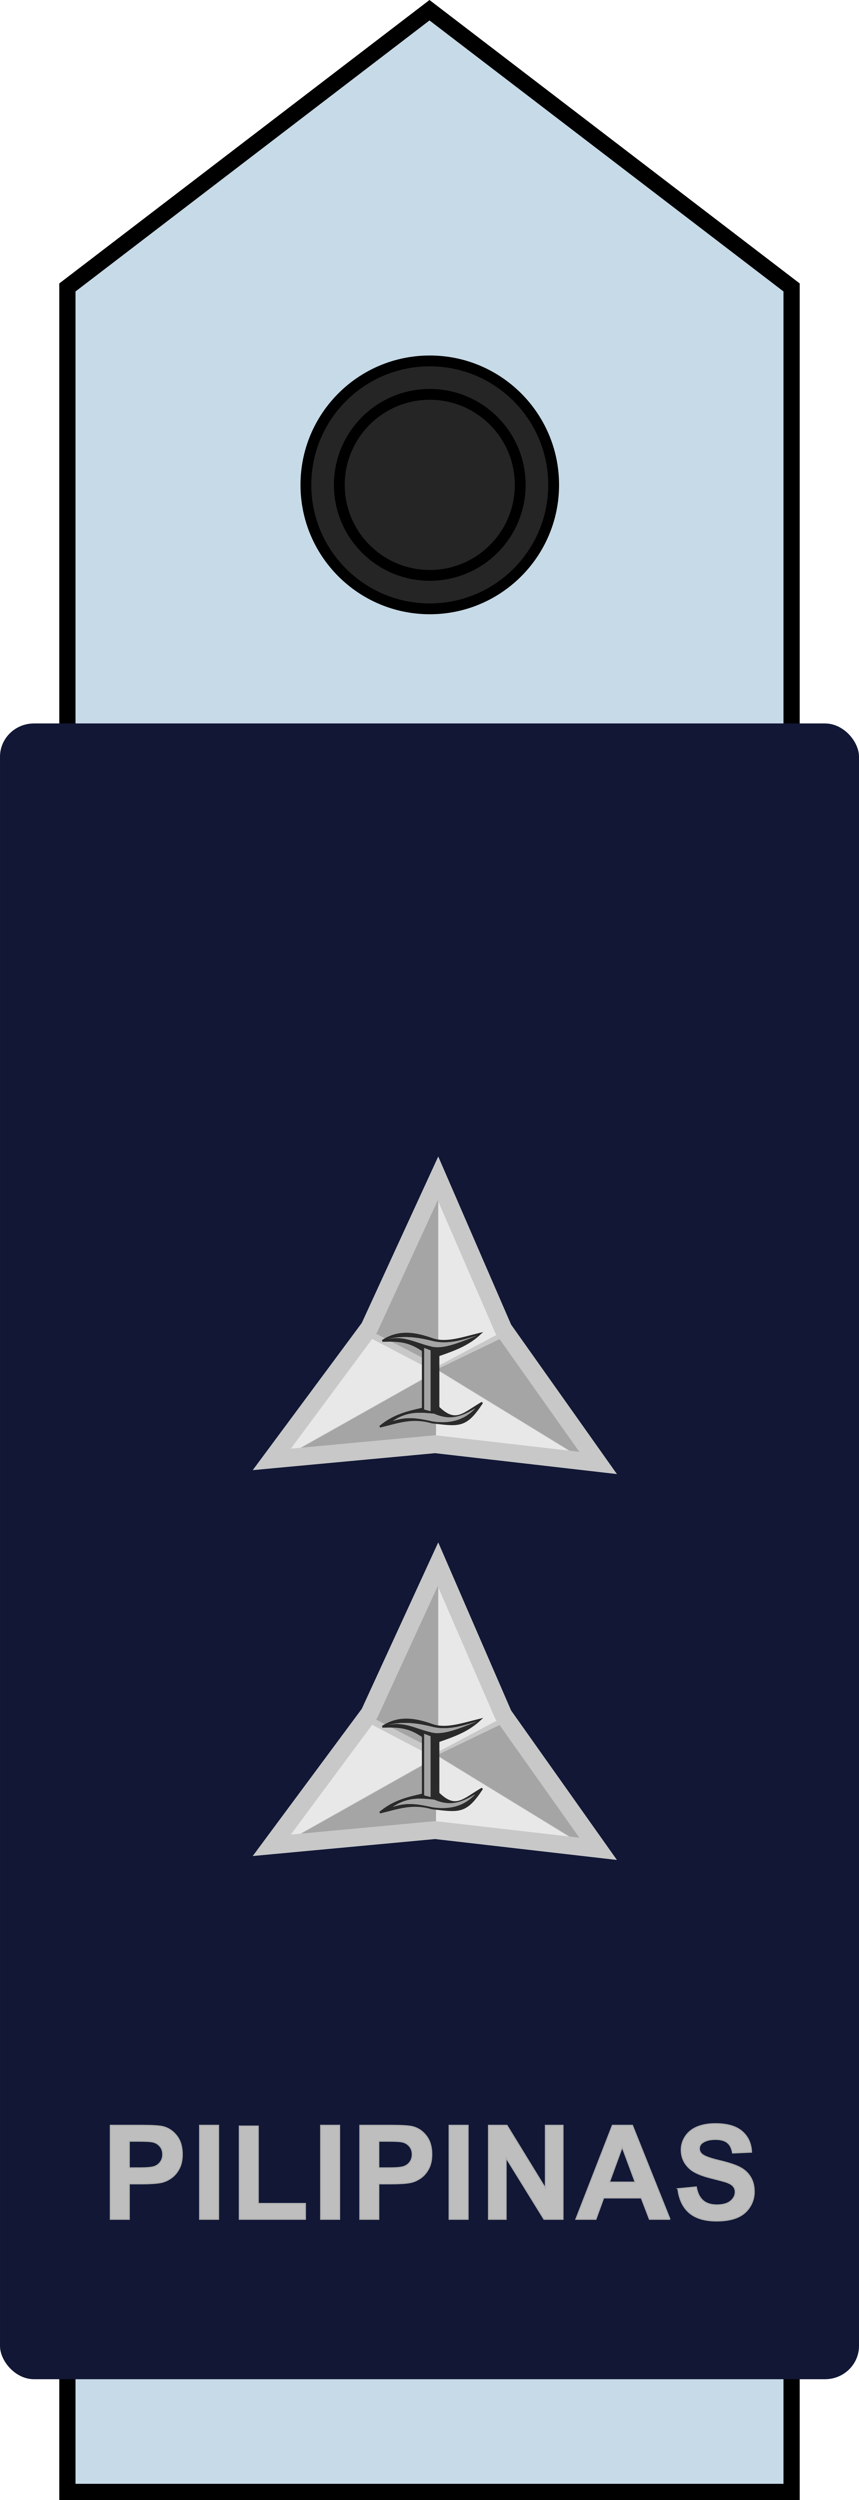<?xml version="1.0" encoding="UTF-8" standalone="no"?>
<!-- Created with Inkscape (http://www.inkscape.org/) -->

<svg
   xmlns:dc="http://purl.org/dc/elements/1.1/"
   xmlns:cc="http://creativecommons.org/ns#"
   xmlns:rdf="http://www.w3.org/1999/02/22-rdf-syntax-ns#"
   xmlns:svg="http://www.w3.org/2000/svg"
   xmlns="http://www.w3.org/2000/svg"
   xmlns:sodipodi="http://sodipodi.sourceforge.net/DTD/sodipodi-0.dtd"
   xmlns:inkscape="http://www.inkscape.org/namespaces/inkscape"
   width="112.083mm"
   height="325.988mm"
   viewBox="0 0 397.143 1155.077"
   id="svg14449"
   version="1.1"
   inkscape:version="0.91 r13725">
  <defs
     id="defs14451" />
  <sodipodi:namedview
     id="base"
     pagecolor="#ffffff"
     bordercolor="#666666"
     borderopacity="1.0"
     inkscape:pageopacity="0.0"
     inkscape:pageshadow="2"
     inkscape:zoom="0.175"
     inkscape:cx="415.71446"
     inkscape:cy="630.55061"
     inkscape:document-units="px"
     inkscape:current-layer="layer1"
     showgrid="false"
     fit-margin-top="0"
     fit-margin-left="0"
     fit-margin-right="0"
     fit-margin-bottom="0"
     inkscape:window-width="585"
     inkscape:window-height="627"
     inkscape:window-x="200"
     inkscape:window-y="226"
     inkscape:window-maximized="0" />
  <g
     inkscape:label="Layer 1"
     inkscape:groupmode="layer"
     id="layer1"
     transform="translate(176.362,-105.914)">
    <g
       transform="translate(-1093.026,1023.674)"
       id="g12781">
      <g
         transform="translate(1685.567,0)"
         id="g12783">
        <path
           sodipodi:nodetypes="ccccccc"
           style="fill:#c7dae7;fill-opacity:1;fill-rule:evenodd;stroke:#000000;stroke-width:7.5;stroke-linecap:butt;stroke-linejoin:miter;stroke-miterlimit:4;stroke-dasharray:none;stroke-opacity:1"
           d="m -402.922,-784.952 0,1018.519 -167.413,0 -167.413,0 0,-1018.519 167.413,-128.087 z"
           id="path12785"
           inkscape:connector-curvature="0" />
        <g
           inkscape:label="Layer 1"
           id="g12787"
           transform="translate(-1184.616,-994.201)">
          <g
             id="g12789"
             transform="translate(5161.455,-316.668)">
            <rect
               style="fill:#111735;fill-opacity:1;fill-rule:evenodd;stroke:none;stroke-width:1px;stroke-linecap:butt;stroke-linejoin:miter;stroke-opacity:1"
               id="rect12791"
               width="397.143"
               height="765"
               x="-4745.741"
               y="727.362"
               rx="15.714"
               ry="15.369" />
            <g
               id="g12793"
               style="font-style:normal;font-variant:normal;font-weight:bold;font-stretch:normal;font-size:60.67px;line-height:125%;font-family:Arial;-inkscape-font-specification:'Arial Bold';letter-spacing:1.023px;word-spacing:0px;fill:#bebebe;fill-opacity:1;stroke:#afafaf;stroke-width:0.5;stroke-linecap:butt;stroke-linejoin:miter;stroke-miterlimit:4;stroke-dasharray:none;stroke-opacity:1"
               transform="translate(-80.026,882.857)">
              <path
                 id="path12795"
                 style="font-style:normal;font-variant:normal;font-weight:bold;font-stretch:normal;font-family:Arial;-inkscape-font-specification:'Arial Bold';letter-spacing:1.023px;fill:#bebebe;fill-opacity:1;stroke:#afafaf;stroke-width:0.5;stroke-miterlimit:4;stroke-dasharray:none;stroke-opacity:1"
                 d="m -4614.715,535.62 0,-43.429 14.071,0 q 7.998,0 10.428,0.652 3.733,0.978 6.251,4.266 2.518,3.259 2.518,8.443 0,3.999 -1.452,6.725 -1.452,2.725 -3.703,4.295 -2.222,1.54 -4.532,2.044 -3.14,0.622 -9.095,0.622 l -5.717,0 0,16.382 -8.769,0 z m 8.769,-36.082 0,12.324 4.799,0 q 5.184,0 6.932,-0.681 1.748,-0.681 2.725,-2.133 1.007,-1.452 1.007,-3.377 0,-2.37 -1.392,-3.91 -1.392,-1.54 -3.525,-1.926 -1.57,-0.296 -6.31,-0.296 l -4.236,0 z"
                 inkscape:connector-curvature="0" />
              <path
                 id="path12797"
                 style="font-style:normal;font-variant:normal;font-weight:bold;font-stretch:normal;font-family:Arial;-inkscape-font-specification:'Arial Bold';letter-spacing:1.023px;fill:#bebebe;fill-opacity:1;stroke:#afafaf;stroke-width:0.5;stroke-miterlimit:4;stroke-dasharray:none;stroke-opacity:1"
                 d="m -4573.433,535.62 0,-43.429 8.769,0 0,43.429 -8.769,0 z"
                 inkscape:connector-curvature="0" />
              <path
                 id="path12799"
                 style="font-style:normal;font-variant:normal;font-weight:bold;font-stretch:normal;font-family:Arial;-inkscape-font-specification:'Arial Bold';letter-spacing:1.023px;fill:#bebebe;fill-opacity:1;stroke:#afafaf;stroke-width:0.5;stroke-miterlimit:4;stroke-dasharray:none;stroke-opacity:1"
                 d="m -4555.08,535.62 0,-43.073 8.769,0 0,35.756 21.803,0 0,7.317 -30.572,0 z"
                 inkscape:connector-curvature="0" />
              <path
                 id="path12801"
                 style="font-style:normal;font-variant:normal;font-weight:bold;font-stretch:normal;font-family:Arial;-inkscape-font-specification:'Arial Bold';letter-spacing:1.023px;fill:#bebebe;fill-opacity:1;stroke:#afafaf;stroke-width:0.5;stroke-miterlimit:4;stroke-dasharray:none;stroke-opacity:1"
                 d="m -4517.471,535.62 0,-43.429 8.769,0 0,43.429 -8.769,0 z"
                 inkscape:connector-curvature="0" />
              <path
                 id="path12803"
                 style="font-style:normal;font-variant:normal;font-weight:bold;font-stretch:normal;font-family:Arial;-inkscape-font-specification:'Arial Bold';letter-spacing:1.023px;fill:#bebebe;fill-opacity:1;stroke:#afafaf;stroke-width:0.5;stroke-miterlimit:4;stroke-dasharray:none;stroke-opacity:1"
                 d="m -4499.355,535.62 0,-43.429 14.071,0 q 7.998,0 10.428,0.652 3.733,0.978 6.251,4.266 2.518,3.259 2.518,8.443 0,3.999 -1.452,6.725 -1.452,2.725 -3.703,4.295 -2.222,1.54 -4.532,2.044 -3.14,0.622 -9.095,0.622 l -5.717,0 0,16.382 -8.769,0 z m 8.769,-36.082 0,12.324 4.799,0 q 5.184,0 6.932,-0.681 1.748,-0.681 2.725,-2.133 1.007,-1.452 1.007,-3.377 0,-2.37 -1.392,-3.91 -1.392,-1.54 -3.525,-1.926 -1.57,-0.296 -6.31,-0.296 l -4.236,0 z"
                 inkscape:connector-curvature="0" />
              <path
                 id="path12805"
                 style="font-style:normal;font-variant:normal;font-weight:bold;font-stretch:normal;font-family:Arial;-inkscape-font-specification:'Arial Bold';letter-spacing:1.023px;fill:#bebebe;fill-opacity:1;stroke:#afafaf;stroke-width:0.5;stroke-miterlimit:4;stroke-dasharray:none;stroke-opacity:1"
                 d="m -4458.073,535.62 0,-43.429 8.769,0 0,43.429 -8.769,0 z"
                 inkscape:connector-curvature="0" />
              <path
                 id="path12807"
                 style="font-style:normal;font-variant:normal;font-weight:bold;font-stretch:normal;font-family:Arial;-inkscape-font-specification:'Arial Bold';letter-spacing:1.023px;fill:#bebebe;fill-opacity:1;stroke:#afafaf;stroke-width:0.5;stroke-miterlimit:4;stroke-dasharray:none;stroke-opacity:1"
                 d="m -4439.868,535.62 0,-43.429 8.532,0 17.774,29.002 0,-29.002 8.147,0 0,43.429 -8.798,0 -17.508,-28.321 0,28.321 -8.147,0 z"
                 inkscape:connector-curvature="0" />
              <path
                 id="path12809"
                 style="font-style:normal;font-variant:normal;font-weight:bold;font-stretch:normal;font-family:Arial;-inkscape-font-specification:'Arial Bold';letter-spacing:1.023px;fill:#bebebe;fill-opacity:1;stroke:#afafaf;stroke-width:0.5;stroke-miterlimit:4;stroke-dasharray:none;stroke-opacity:1"
                 d="m -4355.927,535.62 -9.539,0 -3.792,-9.865 -17.36,0 -3.584,9.865 -9.302,0 16.915,-43.429 9.272,0 17.389,43.429 z m -16.145,-17.182 -5.984,-16.115 -5.866,16.115 11.85,0 z"
                 inkscape:connector-curvature="0" />
              <path
                 id="path12811"
                 style="font-style:normal;font-variant:normal;font-weight:bold;font-stretch:normal;font-family:Arial;-inkscape-font-specification:'Arial Bold';letter-spacing:1.023px;fill:#bebebe;fill-opacity:1;stroke:#afafaf;stroke-width:0.5;stroke-miterlimit:4;stroke-dasharray:none;stroke-opacity:1"
                 d="m -4352.327,521.489 8.532,-0.829 q 0.77,4.295 3.111,6.31 2.37,2.014 6.369,2.014 4.236,0 6.369,-1.777 2.163,-1.807 2.163,-4.207 0,-1.54 -0.918,-2.607 -0.889,-1.096 -3.14,-1.896 -1.54,-0.533 -7.021,-1.896 -7.051,-1.748 -9.895,-4.295 -3.999,-3.585 -3.999,-8.739 0,-3.318 1.866,-6.191 1.896,-2.903 5.421,-4.414 3.555,-1.511 8.561,-1.511 8.176,0 12.294,3.585 4.147,3.585 4.355,9.569 l -8.769,0.385 q -0.563,-3.348 -2.429,-4.799 -1.837,-1.481 -5.54,-1.481 -3.821,0 -5.984,1.57 -1.392,1.007 -1.392,2.696 0,1.54 1.304,2.637 1.659,1.392 8.058,2.903 6.399,1.511 9.45,3.14 3.081,1.6 4.799,4.414 1.748,2.785 1.748,6.902 0,3.733 -2.074,6.991 -2.074,3.259 -5.866,4.858 -3.792,1.57 -9.45,1.57 -8.236,0 -12.649,-3.792 -4.414,-3.821 -5.273,-11.109 z"
                 inkscape:connector-curvature="0" />
            </g>
          </g>
        </g>
        <g
           style="stroke-width:6.702;stroke-miterlimit:4;stroke-dasharray:none"
           transform="matrix(0.746,0,0,0.746,563.098,-336.082)"
           id="g12813">
          <circle
             style="fill:#252525;fill-opacity:1;stroke:#000000;stroke-width:6.702;stroke-miterlimit:4;stroke-dasharray:none;stroke-opacity:1"
             id="circle12815"
             cx="-1519.173"
             cy="-479.43"
             r="76.772" />
          <circle
             r="56.057"
             cy="-479.43"
             cx="-1519.173"
             id="circle12817"
             style="fill:#252525;fill-opacity:1;stroke:#000000;stroke-width:6.702;stroke-miterlimit:4;stroke-dasharray:none;stroke-opacity:1" />
        </g>
      </g>
      <g
         inkscape:label="Layer 1"
         id="g12819"
         transform="translate(-1072.18,1122.131)">
        <g
           id="g12821"
           transform="translate(8596.017,-362.213)">
          <g
             transform="matrix(0.426,0,0,0.426,-6574.89,-1203.241)"
             id="g12823"
             inkscape:label="Layer 1">
            <g
               id="g12825"
               transform="translate(-13082.729,917.077)">
              <g
                 id="g12827">
                <g
                   id="g12829"
                   transform="matrix(0.968,0,0,0.968,364.763,-52.567)">
                  <path
                     transform="matrix(0.289,-0.125,0.125,0.289,12152.406,-255.397)"
                     inkscape:transform-center-y="-170.57002"
                     inkscape:transform-center-x="-76.557323"
                     d="m 4788.571,1555.219 -506.21,-291.572 -555.347,-181.252 505.614,-292.604 434.642,-390.319 0.596,584.177 z"
                     inkscape:randomized="0"
                     inkscape:rounded="0"
                     inkscape:flatsided="false"
                     sodipodi:arg2="1.9898238"
                     sodipodi:arg1="0.94262621"
                     sodipodi:r2="275.08374"
                     sodipodi:r1="670.93597"
                     sodipodi:cy="1012.3622"
                     sodipodi:cx="4394.2856"
                     sodipodi:sides="3"
                     id="path12831"
                     style="fill:#c8c8c8;fill-opacity:1;stroke:none"
                     sodipodi:type="star" />
                  <g
                     id="g12833">
                    <path
                       sodipodi:nodetypes="cccc"
                       style="fill:#a5a5a5;fill-opacity:1;stroke:none"
                       d="m 13551.196,-716.415 0,203.041 -74.246,-38.386 z"
                       id="path12835"
                       inkscape:connector-curvature="0" />
                    <path
                       inkscape:connector-curvature="0"
                       id="path12837"
                       d="m 13551.701,-716.415 0,203.041 72.246,-38.386 z"
                       style="fill:#e8e8e8;fill-opacity:1;stroke:none"
                       sodipodi:nodetypes="cccc" />
                  </g>
                  <g
                     transform="matrix(-0.496,-0.868,0.868,-0.496,20713.617,11001.012)"
                     id="g12839">
                    <path
                       sodipodi:nodetypes="cccc"
                       inkscape:connector-curvature="0"
                       id="path12841"
                       d="m 13551.196,-716.415 -1.406,204.036 -72.84,-39.381 z"
                       style="fill:#a5a5a5;fill-opacity:1;stroke:none" />
                    <path
                       sodipodi:nodetypes="cccc"
                       style="fill:#e8e8e8;fill-opacity:1;stroke:none"
                       d="m 13551.701,-716.415 -1.406,204.036 69.618,-44.562 z"
                       id="path12843"
                       inkscape:connector-curvature="0" />
                  </g>
                  <g
                     id="g12845"
                     transform="matrix(0.998,0.063,0.063,-0.998,116.726,-1905.885)">
                    <path
                       sodipodi:nodetypes="cccc"
                       style="fill:#a5a5a5;fill-opacity:1;stroke:none"
                       d="m 13674.774,-642.603 -180.076,95.178 72.238,40.588 z"
                       id="path12847"
                       inkscape:connector-curvature="0" />
                    <path
                       inkscape:connector-curvature="0"
                       id="path12849"
                       d="m 13674.535,-643.048 -180.076,95.178 4.204,-80.593 z"
                       style="fill:#e8e8e8;fill-opacity:1;stroke:none"
                       sodipodi:nodetypes="cccc" />
                  </g>
                  <path
                     sodipodi:type="star"
                     style="fill:none;stroke:#c8c8c8;stroke-width:63.499;stroke-miterlimit:4;stroke-dasharray:none;stroke-opacity:1"
                     id="path12851"
                     sodipodi:sides="3"
                     sodipodi:cx="4394.2856"
                     sodipodi:cy="1012.3622"
                     sodipodi:r1="670.93597"
                     sodipodi:r2="275.08374"
                     sodipodi:arg1="0.94262621"
                     sodipodi:arg2="1.9898238"
                     inkscape:flatsided="false"
                     inkscape:rounded="0"
                     inkscape:randomized="0"
                     d="m 4788.571,1555.219 -506.21,-291.572 -555.347,-181.252 505.614,-292.604 434.642,-390.319 0.596,584.177 z"
                     inkscape:transform-center-x="-76.557323"
                     inkscape:transform-center-y="-170.57002"
                     transform="matrix(0.289,-0.125,0.125,0.289,12152.406,-255.397)" />
                </g>
                <g
                   id="g12853">
                  <path
                     sodipodi:nodetypes="csccccccccc"
                     inkscape:connector-curvature="0"
                     id="path12855"
                     d="m 13421.904,-576.47 c 17.676,-11.628 35.265,-8.755 54.093,-2.084 14.794,5.244 32.471,-0.964 52.015,-5.774 -13.331,12.478 -28.423,17.686 -45.194,23.578 l 0,56.33 c 18.861,18.308 26.717,6.851 47.416,-5.099 -17.615,26.92 -24.772,24.984 -54.62,21.473 -21.616,-6.213 -36.769,-0.043 -56.329,4.584 14.3,-12.036 28.896,-15.737 46.503,-19.648 l 0,-62.88 c -15.057,-10.531 -26.473,-11.006 -43.884,-10.48 z"
                     style="fill:#2a2a2a;fill-opacity:1;stroke:#2a2a2a;stroke-width:1.935;stroke-miterlimit:4;stroke-dasharray:none;stroke-opacity:1" />
                  <g
                     id="g12857">
                    <path
                       sodipodi:nodetypes="csczc"
                       inkscape:connector-curvature="0"
                       id="path12859"
                       d="m 13425.737,-577.954 c 19.598,-5.066 31.147,3.343 49.976,7.673 13.456,3.094 32.257,-5.657 48.821,-11.847 -13.559,3.803 -30.763,10.117 -48.303,5.73 -17.541,-4.387 -32.905,-6.164 -50.494,-1.555 z"
                       style="fill:#a5a5a5;fill-opacity:1;stroke:none" />
                    <path
                       sodipodi:nodetypes="ccccc"
                       inkscape:connector-curvature="0"
                       id="path12861"
                       d="m 13474.225,-566.178 0,65.837 -6.871,-1.767 0,-66.709 z"
                       style="fill:#a5a5a5;fill-opacity:1;stroke:none" />
                    <path
                       sodipodi:nodetypes="ccccc"
                       inkscape:connector-curvature="0"
                       id="path12863"
                       d="m 13433.259,-489.616 c 15.662,-5.307 27.663,-3.023 43.132,0.415 19.01,2.819 34.341,-1.288 46.283,-14.105 -16.939,10.387 -28.53,12.694 -44.599,5.857 -16.732,-1.873 -29.652,-2.339 -44.816,7.834 z"
                       style="fill:#a5a5a5;fill-opacity:1;stroke:none" />
                  </g>
                  <g
                     id="g12865">
                    <path
                       style="fill:#a5a5a5;fill-opacity:1;stroke:none"
                       d="m 13425.737,-577.954 c 19.598,-5.066 31.147,3.343 49.976,7.673 13.456,3.094 32.257,-5.657 48.821,-11.847 -13.559,3.803 -30.763,10.117 -48.303,5.73 -17.541,-4.387 -32.905,-6.164 -50.494,-1.555 z"
                       id="path12867"
                       inkscape:connector-curvature="0"
                       sodipodi:nodetypes="csczc" />
                    <path
                       style="fill:#a5a5a5;fill-opacity:1;stroke:none"
                       d="m 13474.225,-566.178 0,65.837 -6.871,-1.767 0,-66.709 z"
                       id="path12869"
                       inkscape:connector-curvature="0"
                       sodipodi:nodetypes="ccccc" />
                    <path
                       style="fill:#a5a5a5;fill-opacity:1;stroke:none"
                       d="m 13433.259,-489.616 c 15.662,-5.307 27.663,-3.023 43.132,0.415 19.01,2.819 34.341,-1.288 46.283,-14.105 -16.939,10.387 -28.53,12.694 -44.599,5.857 -16.732,-1.873 -29.652,-2.339 -44.816,7.834 z"
                       id="path12871"
                       inkscape:connector-curvature="0"
                       sodipodi:nodetypes="ccccc" />
                  </g>
                </g>
              </g>
            </g>
          </g>
        </g>
      </g>
      <g
         transform="translate(-1072.18,1300.416)"
         id="g12873"
         inkscape:label="Layer 1">
        <g
           transform="translate(8596.017,-362.213)"
           id="g12875">
          <g
             inkscape:label="Layer 1"
             id="g12877"
             transform="matrix(0.426,0,0,0.426,-6574.89,-1203.241)">
            <g
               transform="translate(-13082.729,917.077)"
               id="g12879">
              <g
                 id="g12881">
                <g
                   transform="matrix(0.968,0,0,0.968,364.763,-52.567)"
                   id="g12883">
                  <path
                     sodipodi:type="star"
                     style="fill:#c8c8c8;fill-opacity:1;stroke:none"
                     id="path12885"
                     sodipodi:sides="3"
                     sodipodi:cx="4394.2856"
                     sodipodi:cy="1012.3622"
                     sodipodi:r1="670.93597"
                     sodipodi:r2="275.08374"
                     sodipodi:arg1="0.94262621"
                     sodipodi:arg2="1.9898238"
                     inkscape:flatsided="false"
                     inkscape:rounded="0"
                     inkscape:randomized="0"
                     d="m 4788.571,1555.219 -506.21,-291.572 -555.347,-181.252 505.614,-292.604 434.642,-390.319 0.596,584.177 z"
                     inkscape:transform-center-x="-76.557323"
                     inkscape:transform-center-y="-170.57002"
                     transform="matrix(0.289,-0.125,0.125,0.289,12152.406,-255.397)" />
                  <g
                     id="g12887">
                    <path
                       inkscape:connector-curvature="0"
                       id="path12889"
                       d="m 13551.196,-716.415 0,203.041 -74.246,-38.386 z"
                       style="fill:#a5a5a5;fill-opacity:1;stroke:none"
                       sodipodi:nodetypes="cccc" />
                    <path
                       sodipodi:nodetypes="cccc"
                       style="fill:#e8e8e8;fill-opacity:1;stroke:none"
                       d="m 13551.701,-716.415 0,203.041 72.246,-38.386 z"
                       id="path12891"
                       inkscape:connector-curvature="0" />
                  </g>
                  <g
                     id="g12893"
                     transform="matrix(-0.496,-0.868,0.868,-0.496,20713.617,11001.012)">
                    <path
                       style="fill:#a5a5a5;fill-opacity:1;stroke:none"
                       d="m 13551.196,-716.415 -1.406,204.036 -72.84,-39.381 z"
                       id="path12895"
                       inkscape:connector-curvature="0"
                       sodipodi:nodetypes="cccc" />
                    <path
                       inkscape:connector-curvature="0"
                       id="path12897"
                       d="m 13551.701,-716.415 -1.406,204.036 69.618,-44.562 z"
                       style="fill:#e8e8e8;fill-opacity:1;stroke:none"
                       sodipodi:nodetypes="cccc" />
                  </g>
                  <g
                     transform="matrix(0.998,0.063,0.063,-0.998,116.726,-1905.885)"
                     id="g12899">
                    <path
                       inkscape:connector-curvature="0"
                       id="path12901"
                       d="m 13674.774,-642.603 -180.076,95.178 72.238,40.588 z"
                       style="fill:#a5a5a5;fill-opacity:1;stroke:none"
                       sodipodi:nodetypes="cccc" />
                    <path
                       sodipodi:nodetypes="cccc"
                       style="fill:#e8e8e8;fill-opacity:1;stroke:none"
                       d="m 13674.535,-643.048 -180.076,95.178 4.204,-80.593 z"
                       id="path12903"
                       inkscape:connector-curvature="0" />
                  </g>
                  <path
                     transform="matrix(0.289,-0.125,0.125,0.289,12152.406,-255.397)"
                     inkscape:transform-center-y="-170.57002"
                     inkscape:transform-center-x="-76.557323"
                     d="m 4788.571,1555.219 -506.21,-291.572 -555.347,-181.252 505.614,-292.604 434.642,-390.319 0.596,584.177 z"
                     inkscape:randomized="0"
                     inkscape:rounded="0"
                     inkscape:flatsided="false"
                     sodipodi:arg2="1.9898238"
                     sodipodi:arg1="0.94262621"
                     sodipodi:r2="275.08374"
                     sodipodi:r1="670.93597"
                     sodipodi:cy="1012.3622"
                     sodipodi:cx="4394.2856"
                     sodipodi:sides="3"
                     id="path12905"
                     style="fill:none;stroke:#c8c8c8;stroke-width:63.499;stroke-miterlimit:4;stroke-dasharray:none;stroke-opacity:1"
                     sodipodi:type="star" />
                </g>
                <g
                   id="g12907">
                  <path
                     style="fill:#2a2a2a;fill-opacity:1;stroke:#2a2a2a;stroke-width:1.935;stroke-miterlimit:4;stroke-dasharray:none;stroke-opacity:1"
                     d="m 13421.904,-576.47 c 17.676,-11.628 35.265,-8.755 54.093,-2.084 14.794,5.244 32.471,-0.964 52.015,-5.774 -13.331,12.478 -28.423,17.686 -45.194,23.578 l 0,56.33 c 18.861,18.308 26.717,6.851 47.416,-5.099 -17.615,26.92 -24.772,24.984 -54.62,21.473 -21.616,-6.213 -36.769,-0.043 -56.329,4.584 14.3,-12.036 28.896,-15.737 46.503,-19.648 l 0,-62.88 c -15.057,-10.531 -26.473,-11.006 -43.884,-10.48 z"
                     id="path12909"
                     inkscape:connector-curvature="0"
                     sodipodi:nodetypes="csccccccccc" />
                  <g
                     id="g12911">
                    <path
                       style="fill:#a5a5a5;fill-opacity:1;stroke:none"
                       d="m 13425.737,-577.954 c 19.598,-5.066 31.147,3.343 49.976,7.673 13.456,3.094 32.257,-5.657 48.821,-11.847 -13.559,3.803 -30.763,10.117 -48.303,5.73 -17.541,-4.387 -32.905,-6.164 -50.494,-1.555 z"
                       id="path12913"
                       inkscape:connector-curvature="0"
                       sodipodi:nodetypes="csczc" />
                    <path
                       style="fill:#a5a5a5;fill-opacity:1;stroke:none"
                       d="m 13474.225,-566.178 0,65.837 -6.871,-1.767 0,-66.709 z"
                       id="path12915"
                       inkscape:connector-curvature="0"
                       sodipodi:nodetypes="ccccc" />
                    <path
                       style="fill:#a5a5a5;fill-opacity:1;stroke:none"
                       d="m 13433.259,-489.616 c 15.662,-5.307 27.663,-3.023 43.132,0.415 19.01,2.819 34.341,-1.288 46.283,-14.105 -16.939,10.387 -28.53,12.694 -44.599,5.857 -16.732,-1.873 -29.652,-2.339 -44.816,7.834 z"
                       id="path12917"
                       inkscape:connector-curvature="0"
                       sodipodi:nodetypes="ccccc" />
                  </g>
                  <g
                     id="g12919">
                    <path
                       sodipodi:nodetypes="csczc"
                       inkscape:connector-curvature="0"
                       id="path12921"
                       d="m 13425.737,-577.954 c 19.598,-5.066 31.147,3.343 49.976,7.673 13.456,3.094 32.257,-5.657 48.821,-11.847 -13.559,3.803 -30.763,10.117 -48.303,5.73 -17.541,-4.387 -32.905,-6.164 -50.494,-1.555 z"
                       style="fill:#a5a5a5;fill-opacity:1;stroke:none" />
                    <path
                       sodipodi:nodetypes="ccccc"
                       inkscape:connector-curvature="0"
                       id="path12923"
                       d="m 13474.225,-566.178 0,65.837 -6.871,-1.767 0,-66.709 z"
                       style="fill:#a5a5a5;fill-opacity:1;stroke:none" />
                    <path
                       sodipodi:nodetypes="ccccc"
                       inkscape:connector-curvature="0"
                       id="path12925"
                       d="m 13433.259,-489.616 c 15.662,-5.307 27.663,-3.023 43.132,0.415 19.01,2.819 34.341,-1.288 46.283,-14.105 -16.939,10.387 -28.53,12.694 -44.599,5.857 -16.732,-1.873 -29.652,-2.339 -44.816,7.834 z"
                       style="fill:#a5a5a5;fill-opacity:1;stroke:none" />
                  </g>
                </g>
              </g>
            </g>
          </g>
        </g>
      </g>
    </g>
  </g>
</svg>

